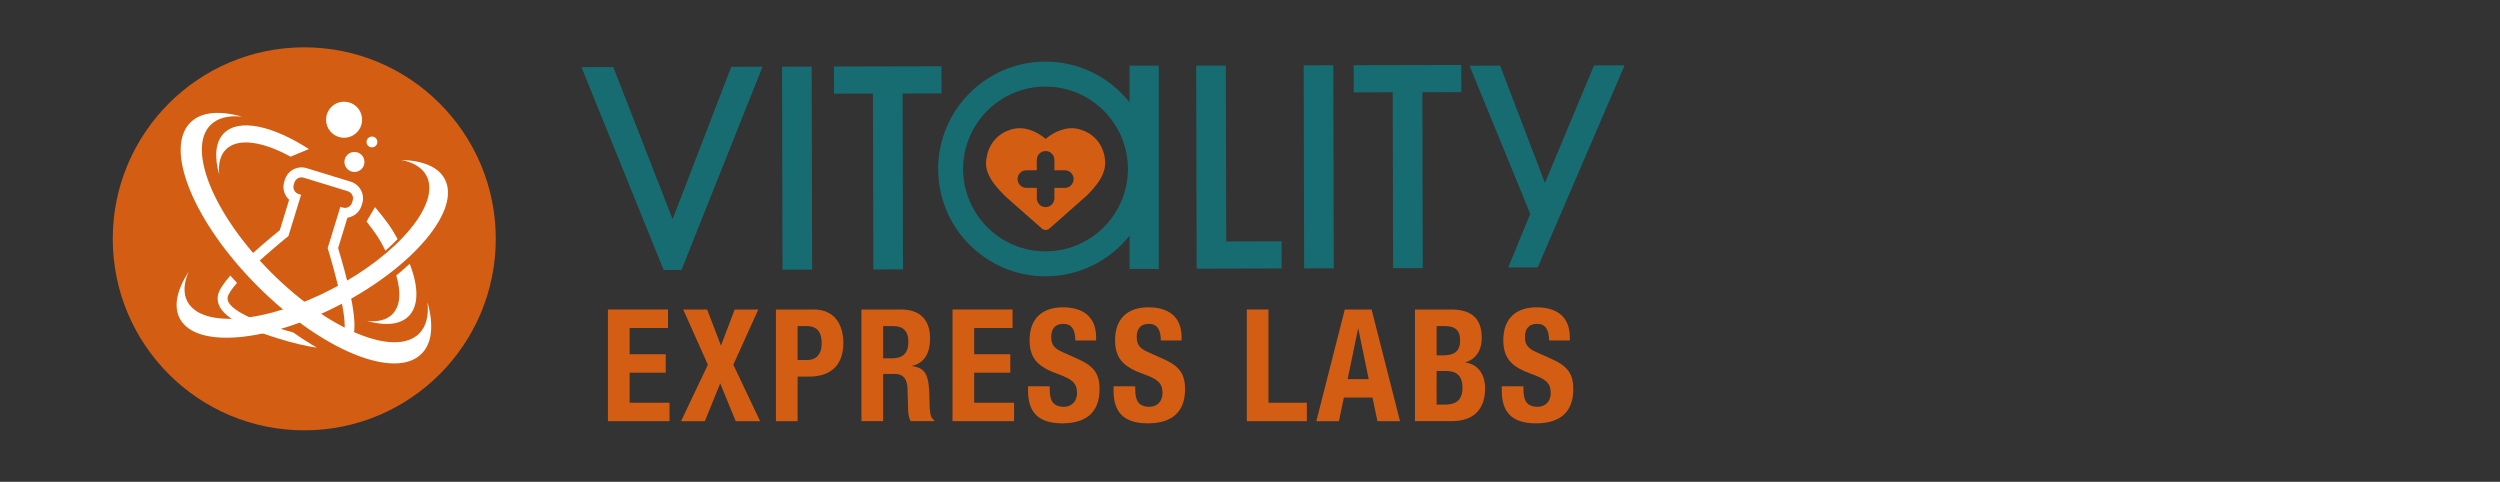 <?xml version="1.0" encoding="utf-8"?>
<!-- Generator: Adobe Illustrator 16.0.3, SVG Export Plug-In . SVG Version: 6.00 Build 0)  -->
<!DOCTYPE svg PUBLIC "-//W3C//DTD SVG 1.1//EN" "http://www.w3.org/Graphics/SVG/1.1/DTD/svg11.dtd">
<svg version="1.1" id="Layer_1" xmlns="http://www.w3.org/2000/svg" xmlns:xlink="http://www.w3.org/1999/xlink" x="0px" y="0px"
	 width="550px" height="106px" viewBox="0 0 550 106" enable-background="new 0 0 550 106" xml:space="preserve">
<rect x="0" y="0" width="550" height="106" fill="#333333" stroke="none"/>
<g id="Layer_1_1_" display="none">
	<g display="inline">
		<circle fill="#C84708" cx="57.59" cy="52.441" r="41.073"/>
		<g>
			<path fill="#FFFFFF" d="M39.039,65.593c-0.366-0.381-0.965-0.381-1.331,0c-0.368,0.384-0.368,1.005,0,1.388
				c2.536,2.646,2.536,6.939,0,9.586c-0.186,0.19-0.278,0.438-0.278,0.691c0,0.246,0.092,0.499,0.278,0.693
				c0.366,0.38,0.964,0.38,1.331,0C42.311,74.541,42.311,69.002,39.039,65.593z"/>
			<circle fill="#FFFFFF" cx="32.655" cy="71.817" r="1.406"/>
			<path fill="#FFFFFF" d="M40.294,62.904c-0.366,0.382-0.366,1.002,0,1.388c3.964,4.124,3.964,10.836,0,14.966
				c-0.184,0.19-0.277,0.442-0.277,0.693c0,0.247,0.093,0.497,0.277,0.693c0.366,0.381,0.963,0.381,1.331,0
				c2.275-2.371,3.529-5.521,3.529-8.869c0-3.355-1.254-6.5-3.529-8.871C41.257,62.523,40.66,62.523,40.294,62.904z"/>
			<path fill="#FFFFFF" d="M89.75,48.839L58.544,17.632c-0.46-0.46-1.274-0.46-1.732,0L44.247,30.196v-3.762
				c0-0.579-0.549-1.045-1.225-1.045H34.85c-0.677,0-1.226,0.467-1.226,1.045V40.32c0,0.142,0.035,0.28,0.095,0.401l-8.441,8.44
				c-0.351,0.351-0.454,0.878-0.265,1.333c0.189,0.458,0.637,0.759,1.133,0.759h4.676c0.134,0,0.229,0.003,0.299,0.012
				c0.008,0.07,0.015,0.169,0.015,0.302V66.67c0,0.036,0.002,0.073,0.005,0.109c-2.201,0.621-3.819,2.645-3.819,5.041
				c0,2.891,2.353,5.242,5.239,5.242c2.892,0,5.243-2.354,5.243-5.242c0-2.538-1.813-4.659-4.216-5.137
				c0-0.007,0.001-0.018,0.001-0.021V51.571c0-1.862-0.905-2.767-2.767-2.767h-1.719L57.676,20.23l28.226,28.226
				c-0.771-0.002-1.51-0.008-1.966-0.008c-2.497,0-2.514,1.878-2.528,3.464h0.024v16.898c0,6.357-5.177,11.539-11.541,11.539
				c-6.364,0-11.542-5.182-11.542-11.539v-7.442l9.545-8.432c4.176-4.176,5.391-7.082,4.48-10.715
				c-0.819-3.272-3.093-5.588-6.404-6.52c-0.255-0.07-0.51-0.127-0.765-0.17c-0.439-0.645-1.178-1.064-2.017-1.064
				c-1.348,0-2.443,1.094-2.443,2.442c0,1.351,1.094,2.443,2.443,2.443c1.015,0,1.884-0.618,2.254-1.497
				c3.168,0.916,4.352,3.165,4.784,4.902c0.614,2.445,0.172,4.542-3.848,8.565l-9.187,8.111l-9.032-7.963
				c-4.602-4.6-4.572-6.437-4.004-8.715c0.437-1.744,1.628-4.006,4.827-4.915c0.366,0.886,1.239,1.51,2.257,1.51
				c1.348,0,2.443-1.093,2.443-2.443c0-1.348-1.094-2.442-2.443-2.442c-0.834,0-1.571,0.42-2.011,1.057
				c-0.273,0.044-0.543,0.102-0.816,0.177c-3.312,0.931-5.586,3.245-6.404,6.52c-0.827,3.309-0.346,5.889,4.635,10.867l9.254,8.158
				v7.564c0,7.715,6.277,13.99,13.994,13.99c7.715,0,13.992-6.275,13.992-13.99V51.331h-0.017c0.003-0.16,0.01-0.311,0.02-0.429
				c0.016-0.001,0.033-0.001,0.048-0.001c1.301,0,4.933,0.027,4.933,0.027c0.502,0.013,0.95-0.292,1.143-0.75
				C90.205,49.72,90.102,49.19,89.75,48.839z M35.96,71.822c0,1.875-1.523,3.396-3.398,3.396c-1.872,0-3.396-1.521-3.396-3.396
				c0-1.872,1.523-3.396,3.396-3.396C34.437,68.428,35.96,69.95,35.96,71.822z M41.797,32.648l-5.722,5.719V27.481h5.722V32.648z"/>
		</g>
		<path fill="#FFFFFF" d="M65.855,44.763c-0.443-1.771-1.674-3.021-3.466-3.525c-1.76-0.494-3.541,0.325-4.75,1.354
			c-1.217-1.03-2.993-1.847-4.751-1.354c-1.792,0.504-3.023,1.755-3.466,3.525c-0.446,1.79-0.186,3.188,2.508,5.88l5.167,4.557
			c0.153,0.136,0.348,0.204,0.542,0.204c0.192,0,0.385-0.067,0.539-0.205l5.251-4.639C65.69,48.301,66.347,46.73,65.855,44.763z
			 M60.646,49.286H59.01v1.633c0,0.764-0.619,1.383-1.382,1.383c-0.763,0-1.38-0.619-1.38-1.383v-1.633h-1.636
			c-0.763,0-1.38-0.622-1.38-1.383c0-0.766,0.617-1.379,1.38-1.379h1.636v-1.636c0-0.762,0.617-1.381,1.38-1.381
			c0.763,0,1.382,0.619,1.382,1.381v1.636h1.635c0.761,0,1.38,0.616,1.38,1.379C62.024,48.664,61.407,49.286,60.646,49.286z"/>
	</g>
	<g display="inline">
		<g>
			<path fill="#08483C" d="M128.931,53.852c0.311,0.066,0.57,0.104,0.811,0.104c1.341,0,2.266-1,2.999-3.226l15.997-38.948h-3.07
				l-16.126,38.456L113.144,11.78h-3.324l16.411,38.896C127.162,52.698,127.97,53.646,128.931,53.852z"/>
			<path fill="#08483C" d="M153.287,15.688c1.225,0,2.18-0.926,2.18-2.11c0-1.22-0.918-2.106-2.18-2.106
				c-1.141,0-2.178,1.003-2.178,2.106C151.108,14.762,152.067,15.688,153.287,15.688z"/>
			<rect x="151.888" y="21.064" fill="#08483C" width="2.879" height="32.588"/>
			<path fill="#08483C" d="M162.344,40.406c0,5.19,0.792,7.852,3.025,10.166c2.149,2.157,4.83,3.083,8.96,3.083h0.231V51.03
				l-0.225-0.006c-6.812-0.226-9.112-2.962-9.112-10.84V23.698h9.337v-2.633h-9.337v-9.142h-2.879v9.142h-5.68v2.633h5.68V40.406z"
				/>
			<path fill="#08483C" d="M177.53,49.333c3.25,3.172,7.623,4.92,12.313,4.92c6.17,0,11.241-2.67,14.708-7.729v7.128h2.875V40.105
				c0-5.841-0.567-8.447-2.516-11.628c-3.004-5.037-8.745-8.165-14.99-8.165c-4.699,0-9.086,1.75-12.351,4.932
				c-3.274,3.184-5.077,7.477-5.077,12.078C172.493,41.896,174.282,46.163,177.53,49.333z M189.922,51.62
				c-8.024,0-14.549-6.413-14.549-14.299c0-7.925,6.597-14.375,14.705-14.375c8.074,0,14.395,6.412,14.395,14.599
				C204.472,45.307,197.944,51.62,189.922,51.62z"/>
			<rect x="213.885" y="11.777" fill="#08483C" width="2.877" height="41.875"/>
			<rect x="224.106" y="21.064" fill="#08483C" width="2.879" height="32.588"/>
			<path fill="#08483C" d="M225.508,15.688c1.222,0,2.175-0.926,2.175-2.11c0-1.22-0.917-2.106-2.175-2.106
				c-1.143,0-2.179,1.003-2.179,2.106C223.33,14.762,224.286,15.688,225.508,15.688z"/>
			<path fill="#08483C" d="M234.563,40.406c0,5.195,0.792,7.854,3.028,10.166c2.146,2.157,4.83,3.083,8.954,3.083h0.234V51.03
				l-0.229-0.006c-6.809-0.226-9.11-2.962-9.11-10.84V23.698h9.337v-2.633h-9.337v-9.142h-2.878v9.142h-5.677v2.633h5.677
				L234.563,40.406L234.563,40.406z"/>
			<path fill="#08483C" d="M273.034,20.854V39.05c0,4.063-0.309,6.031-1.218,7.804c-1.437,2.847-4.985,4.917-8.432,4.917
				c-3.555,0-6.985-2.141-8.343-5.206c-0.831-1.897-1.072-3.6-1.072-7.589V20.854h-2.881v18.122c0,5.069,0.063,5.954,1.033,8.291
				c1.812,4.27,6.374,7.135,11.338,7.135c3.746,0,6.131-1.102,9.573-4.485v6.024c0,3.683,0,4.557-0.813,6.102
				c-0.89,1.678-2.189,2.587-6.509,2.587l-155.796-0.047v0.45l0,0v1.945v0.227l155.797,0.061c4.73,0,7.269-0.938,8.763-3.244
				c0.894-1.385,1.436-2.636,1.436-8.338v-34.83H273.034z"/>
		</g>
		<path fill="#C84708" d="M199.602,34.96c-0.52-2.083-1.968-3.556-4.073-4.147c-2.069-0.581-4.163,0.383-5.586,1.591
			c-1.428-1.211-3.519-2.17-5.584-1.591c-2.109,0.591-3.553,2.064-4.076,4.147c-0.524,2.104-0.218,3.746,2.949,6.911l6.078,5.359
			c0.182,0.16,0.407,0.239,0.634,0.239s0.454-0.079,0.636-0.243l6.172-5.454C199.407,39.117,200.18,37.272,199.602,34.96z
			 M193.111,40.511h-1.725v1.723c0,0.804-0.652,1.456-1.454,1.456c-0.805,0-1.46-0.653-1.46-1.456v-1.723h-1.722
			c-0.802,0-1.456-0.655-1.456-1.459c0-0.803,0.654-1.453,1.456-1.453h1.722v-1.727c0-0.804,0.655-1.455,1.46-1.455
			c0.803,0,1.454,0.652,1.454,1.455V37.6h1.725c0.801,0,1.456,0.649,1.456,1.453C194.566,39.856,193.912,40.511,193.111,40.511z"/>
		<g>
			<g>
				<path fill="#C84708" d="M118.313,87.643c0,2.181-0.63,3.105-2.105,3.105c-1.479,0-2.108-0.93-2.108-3.105V74.021h-4.462v13.621
					c0,4.313,2.151,6.416,6.571,6.416c4.297,0,6.568-2.229,6.568-6.416V74.021h-4.462v13.621H118.313L118.313,87.643z"/>
				<path fill="#C84708" d="M139.236,89.846c-0.05-3.535-0.328-5.316-2.564-5.927c1.754-0.679,2.674-2.295,2.674-4.722
					c0-3.289-2.01-5.176-5.512-5.176h-7.626V93.68h4.463v-8.119h1.911c1.382,0,2.08,0.722,2.135,2.198l0.112,3.687
					c0.027,0.769,0.112,1.557,0.542,2.146l0.07,0.098h4.683V93.15l-0.126-0.063C139.379,92.775,139.261,91.834,139.236,89.846z
					 M130.672,77.328h1.662c1.692,0,2.551,0.82,2.551,2.436c0,1.832-0.854,2.649-2.774,2.649h-1.438L130.672,77.328L130.672,77.328z
					"/>
				<path fill="#C84708" d="M149.426,86.177h2.639v1.736c0,1.979-1.486,2.836-2.246,2.836c-2.102,0-2.524-2.793-2.524-7.302
					c0-4.611,0.724-6.494,2.497-6.494c1.505,0,2.051,1.793,2.051,2.997v0.229h4.296V79.95c0-4.243-2.095-6.306-6.403-6.306
					c-4.904,0-6.903,2.895-6.903,9.981c0,6.604,1.002,10.429,6.125,10.429c1.769,0,3.055-0.563,3.997-1.736v1.358h3.405v-10.81
					h-6.936v3.309L149.426,86.177L149.426,86.177z"/>
				<polygon fill="#C84708" points="164.311,85.344 170.985,85.344 170.985,81.713 164.311,81.713 164.311,77.652 171.403,77.652 
					171.403,74.021 159.851,74.021 159.851,93.682 171.68,93.682 171.68,90.048 164.311,90.048 				"/>
				<polygon fill="#C84708" points="184.094,86.268 179.589,74.021 174.584,74.021 174.584,93.682 178.713,93.682 178.713,81.15 
					183.273,93.682 188.222,93.682 188.222,74.021 184.094,74.021 				"/>
				<polygon fill="#C84708" points="190.849,77.652 195.187,77.652 195.187,93.682 199.649,93.682 199.649,77.652 203.987,77.652 
					203.987,74.021 190.849,74.021 				"/>
				<path fill="#C84708" d="M223.295,86.109c0,4.276-1.124,4.639-2.274,4.639c-1.364,0-2.329-0.475-2.329-6.63
					c0-5.558,0.511-7.166,2.274-7.166c1.595,0,2.162,0.987,2.162,3.778v0.229h4.46V80.73c0-3.301-0.724-7.088-6.372-7.088
					c-6.454,0-6.987,4.825-6.987,10.203c0,5.383,0.534,10.206,6.987,10.206c5.795,0,6.539-4.243,6.539-7.944v-0.229h-4.461
					L223.295,86.109L223.295,86.109z"/>
				<path fill="#C84708" d="M234.358,74.021l-5.379,19.655h4.655l0.915-4.063h4.919l0.917,4.063h4.655l-5.381-19.655H234.358z
					 M238.67,85.988h-3.32l1.66-7.478L238.67,85.988z"/>
				<path fill="#C84708" d="M260.285,89.846c-0.048-3.535-0.326-5.316-2.562-5.927c1.756-0.679,2.675-2.295,2.675-4.722
					c0-3.289-2.008-5.176-5.514-5.176h-7.624V93.68h4.461v-8.119h1.911c1.381,0,2.081,0.722,2.134,2.198l0.112,3.688
					c0.029,0.767,0.114,1.554,0.544,2.146l0.07,0.099h4.682V93.15l-0.125-0.063C260.431,92.775,260.312,91.834,260.285,89.846z
					 M251.723,77.328h1.66c1.694,0,2.554,0.82,2.554,2.436c0,1.832-0.858,2.649-2.776,2.649h-1.438V77.328z"/>
				<polygon fill="#C84708" points="268.542,90.048 268.542,85.344 275.215,85.344 275.215,81.713 268.542,81.713 268.542,77.652 
					275.632,77.652 275.632,74.021 264.081,74.021 264.081,93.682 275.911,93.682 275.911,90.048 				"/>
			</g>
		</g>
	</g>
</g>
<g>
	<g>
		<path fill="#D35E13" d="M146.959,68.093v4.061h-8.444v5.778h7.947v4.059h-7.947v6.607h8.774v4.057h-13.543V68.093H146.959z"/>
		<path fill="#D35E13" d="M150.304,68.093h5.266l3.045,7.947l3.014-7.947h5.198l-5.498,12.145l5.895,12.421h-5.366l-3.412-8.325
			l-3.378,8.325h-5.232l5.895-12.421L150.304,68.093z"/>
		<path fill="#D35E13" d="M170.704,68.093h8.345c4.835,0,6.49,3.679,6.49,7.359c0,5.093-3.014,7.401-7.517,7.401h-2.549v9.805
			h-4.769V68.093z M175.473,79.205h2.12c1.887,0,3.179-1.17,3.179-3.68c0-2.409-0.927-3.785-3.312-3.785h-1.986L175.473,79.205
			L175.473,79.205z"/>
		<path fill="#D35E13" d="M189.515,68.093h8.809c3.908,0,6.292,2.132,6.292,6.332c0,3.268-1.26,5.469-3.941,6.055v0.065
			c3.246,0.445,3.741,2.309,3.809,7.501c0.032,2.581,0.165,3.925,1.06,4.405v0.201h-5.166c-0.464-0.686-0.563-1.616-0.597-2.578
			l-0.132-4.715c-0.066-1.928-0.894-3.097-2.814-3.097h-2.549v10.39h-4.768v-24.56H189.515z M194.285,78.827h1.986
			c2.285,0,3.575-1.034,3.575-3.681c0-2.271-1.157-3.406-3.311-3.406h-2.251V78.827L194.285,78.827z"/>
		<path fill="#D35E13" d="M222.764,68.093v4.061h-8.444v5.778h7.947v4.059h-7.947v6.607h8.775v4.057h-13.543V68.093H222.764z"/>
		<path fill="#D35E13" d="M230.944,84.986v0.723c0,2.306,0.63,3.785,3.146,3.785c1.457,0,2.849-0.964,2.849-3.027
			c0-2.235-1.094-3.063-4.239-4.197c-4.238-1.515-6.193-3.337-6.193-7.434c0-4.781,2.815-7.228,7.319-7.228
			c4.237,0,7.317,1.894,7.317,6.606v0.687h-4.569c0-2.307-0.762-3.646-2.585-3.646c-2.152,0-2.714,1.414-2.714,2.857
			c0,1.512,0.429,2.441,2.45,3.337l3.677,1.651c3.576,1.616,4.503,3.51,4.503,6.505c0,5.196-3.046,7.532-8.211,7.532
			c-5.399,0-7.519-2.61-7.519-7.154v-0.997H230.944z"/>
		<path fill="#D35E13" d="M249.754,84.986v0.723c0,2.306,0.629,3.785,3.146,3.785c1.458,0,2.849-0.964,2.849-3.027
			c0-2.235-1.093-3.063-4.239-4.197c-4.239-1.515-6.194-3.337-6.194-7.434c0-4.781,2.815-7.228,7.318-7.228
			c4.238,0,7.318,1.894,7.318,6.606v0.687h-4.57c0-2.307-0.762-3.646-2.584-3.646c-2.152,0-2.715,1.414-2.715,2.857
			c0,1.512,0.431,2.441,2.451,3.337l3.677,1.651c3.575,1.616,4.502,3.51,4.502,6.505c0,5.196-3.046,7.532-8.211,7.532
			c-5.397,0-7.517-2.61-7.517-7.154v-0.997H249.754z"/>
		<path fill="#D35E13" d="M274.295,92.658V68.093h4.769V88.6h8.444v4.059H274.295z"/>
		<path fill="#D35E13" d="M295.854,68.093h5.894l6.258,24.565h-4.967l-1.094-5.196h-6.291l-1.092,5.196h-4.968L295.854,68.093z
			 M296.482,83.404h4.637l-2.287-11.048h-0.065L296.482,83.404z"/>
		<path fill="#D35E13" d="M311.288,68.093h7.979c3.907,0,6.723,1.511,6.723,6.229c0,2.648-1.227,4.679-3.577,5.365v0.069
			c2.617,0.377,4.306,2.439,4.306,5.708c0,3.854-1.819,7.19-7.386,7.19h-8.043L311.288,68.093L311.288,68.093z M316.055,78.175
			h1.357c2.617,0,3.809-0.929,3.809-3.235c0-2.341-1.092-3.201-3.442-3.201h-1.722L316.055,78.175L316.055,78.175z M316.055,89.012
			h1.854c2.285,0,3.838-0.861,3.838-3.715c0-2.855-1.553-3.683-3.643-3.683h-2.054L316.055,89.012L316.055,89.012z"/>
		<path fill="#D35E13" d="M335.163,84.986v0.723c0,2.306,0.627,3.785,3.146,3.785c1.457,0,2.849-0.964,2.849-3.027
			c0-2.235-1.094-3.063-4.239-4.197c-4.237-1.515-6.191-3.337-6.191-7.434c0-4.781,2.813-7.228,7.317-7.228
			c4.239,0,7.317,1.894,7.317,6.606v0.687h-4.571c0-2.307-0.762-3.646-2.583-3.646c-2.149,0-2.717,1.414-2.717,2.857
			c0,1.512,0.432,2.441,2.452,3.337l3.675,1.651c3.577,1.616,4.504,3.51,4.504,6.505c0,5.196-3.047,7.532-8.211,7.532
			c-5.398,0-7.518-2.61-7.518-7.154v-0.997H335.163z"/>
	</g>
	<path fill="#D35E13" d="M242.896,33.953c-0.689-2.77-2.619-4.73-5.418-5.515c-2.752-0.771-5.537,0.511-7.429,2.117
		c-1.9-1.613-4.682-2.887-7.429-2.117c-2.8,0.787-4.723,2.747-5.416,5.515c-0.701,2.8-0.292,4.984,3.916,9.194l8.083,7.125
		c0.242,0.215,0.541,0.317,0.845,0.317c0.305,0,0.607-0.101,0.845-0.319l8.21-7.253C242.638,39.484,243.664,37.028,242.896,33.953z
		 M234.263,41.336h-2.296v2.291c0,1.066-0.866,1.936-1.93,1.936c-1.075,0-1.943-0.87-1.943-1.936v-2.291h-2.291
		c-1.068,0-1.936-0.87-1.936-1.939c0-1.069,0.868-1.935,1.936-1.935h2.291v-2.292c0-1.069,0.868-1.936,1.943-1.936
		c1.064,0,1.93,0.867,1.93,1.936v2.292h2.296c1.065,0,1.935,0.866,1.935,1.935C236.197,40.467,235.327,41.336,234.263,41.336z"/>
	<g>
		<path fill="#176C71" d="M263.26,59.111l-0.1-44.67l6.519-0.015l0.085,38.693l12.187-0.036l0.013,5.976L263.26,59.111z"/>
		<path fill="#176C71" d="M286.912,59.044l-0.1-44.669l6.518-0.017l0.1,44.671L286.912,59.044z"/>
		<path fill="#176C71" d="M306.484,58.994l-0.088-38.693l-8.57,0.021l-0.012-5.978l23.66-0.051l0.015,5.975l-8.57,0.02l0.085,38.692
			L306.484,58.994z"/>
		<path fill="#176C71" d="M146.007,59.396l-18.088-44.629l7.002-0.013l13.054,33.471l12.901-33.529l6.881-0.016l-17.828,44.707
			L146.007,59.396z"/>
		<path fill="#176C71" d="M172.15,59.331l-0.1-44.668l6.519-0.016l0.1,44.67L172.15,59.331z"/>
		<path fill="#176C71" d="M192.137,59.28l-0.086-38.694l-8.57,0.021l-0.016-5.977l23.663-0.053l0.014,5.977l-8.57,0.022l0.085,38.69
			L192.137,59.28z"/>
		<g>
			<path fill="#176C71" d="M331.811,58.837l4.842-11.787L323.3,14.456l6.728-0.015l9.856,25.813l10.8-25.858l6.729-0.014
				l-19.113,44.442L331.811,58.837z"/>
		</g>
		<path fill="#176C71" d="M248.504,14.447v8.061c-4.331-5.447-11.008-8.95-18.493-8.95c-13.022,0-23.617,10.593-23.617,23.616
			s10.594,23.616,23.617,23.616c7.484,0,14.162-3.5,18.493-8.949v7.327h6.418V14.447H248.504z M230.013,55.304
			c-9.997,0-18.129-8.134-18.129-18.13c0-9.998,8.132-18.129,18.129-18.129c9.994,0,18.129,8.131,18.129,18.129
			C248.141,47.17,240.007,55.304,230.013,55.304z"/>
	</g>
</g>
<g>
	<path fill="#FFFFFF" d="M41.423,81.636c-3.033,0-5.501-2.468-5.501-5.5c0-3.033,2.467-5.498,5.501-5.498
		c3.034,0,5.5,2.461,5.5,5.498C46.922,79.168,44.456,81.636,41.423,81.636z M41.423,72.568c-1.966,0-3.567,1.602-3.567,3.572
		c0,1.969,1.599,3.568,3.567,3.568c1.966,0,3.566-1.602,3.566-3.568C44.989,74.172,43.39,72.568,41.423,72.568z"/>
	<path fill="#FFFFFF" d="M48.22,69.597c-0.385-0.398-1.011-0.398-1.397,0c-0.386,0.402-0.386,1.055,0,1.46
		c2.662,2.771,2.662,7.286,0,10.059c-0.196,0.199-0.292,0.459-0.292,0.727c0,0.259,0.096,0.524,0.292,0.724
		c0.386,0.403,1.012,0.403,1.397,0C51.655,78.989,51.655,73.174,48.22,69.597z"/>
	<path fill="#FFFFFF" d="M40.043,76.127c0-0.813,0.662-1.474,1.476-1.474c0.812,0,1.475,0.66,1.475,1.474s-0.662,1.479-1.475,1.479
		S40.043,76.943,40.043,76.127z"/>
	<path fill="#FFFFFF" d="M50.935,85.396c2.39-2.486,3.705-5.789,3.705-9.311c0-3.517-1.315-6.816-3.705-9.308
		c-0.384-0.403-1.012-0.403-1.396,0c-0.383,0.403-0.383,1.047,0,1.459c4.16,4.328,4.16,11.376,0,15.702
		c-0.193,0.204-0.289,0.468-0.289,0.731c0,0.259,0.098,0.522,0.289,0.724C49.923,85.797,50.55,85.797,50.935,85.396z"/>
	<path fill="#FFFFFF" d="M41.627,81.552c-3.014,0-5.466-2.452-5.466-5.465c0-3.017,2.452-5.466,5.466-5.466
		c3.014,0,5.465,2.45,5.465,5.466C47.092,79.1,44.641,81.552,41.627,81.552z M41.627,72.544c-1.954,0-3.543,1.589-3.543,3.545
		c0,1.953,1.59,3.547,3.543,3.547c1.955,0,3.543-1.592,3.543-3.547C45.17,74.133,43.581,72.544,41.627,72.544z"/>
	<path fill="#FFFFFF" d="M48.379,69.593c-0.381-0.398-1.004-0.398-1.388,0c-0.382,0.398-0.382,1.047,0,1.445
		c2.646,2.759,2.646,7.236,0,9.996c-0.193,0.197-0.29,0.458-0.29,0.722c0,0.258,0.097,0.521,0.29,0.72
		c0.383,0.401,1.006,0.401,1.388,0C51.794,78.923,51.794,73.144,48.379,69.593z"/>
	<path fill="#FFFFFF" d="M40.255,76.079c0-0.808,0.658-1.464,1.466-1.464c0.807,0,1.466,0.656,1.466,1.464
		c0,0.81-0.659,1.469-1.466,1.469C40.914,77.548,40.255,76.889,40.255,76.079z"/>
	<path fill="#FFFFFF" d="M51.077,85.288c2.374-2.473,3.68-5.753,3.68-9.255c0-3.495-1.307-6.775-3.68-9.249
		c-0.384-0.402-1.006-0.402-1.388,0c-0.381,0.396-0.381,1.043,0,1.443c4.135,4.301,4.135,11.304,0,15.611
		c-0.192,0.197-0.287,0.459-0.287,0.721c0,0.259,0.096,0.521,0.287,0.721C50.071,85.687,50.693,85.687,51.077,85.288z"/>
	<path fill="#FFFFFF" d="M83.15,45.215c-0.853-3.416-3.226-5.827-6.677-6.798c-0.321-0.087-0.643-0.156-0.961-0.201v2.344
		c0.112,0.022,0.225,0.048,0.336,0.082c3.36,0.94,4.607,3.31,5.062,5.134c0.638,2.549,0.18,4.736-4.013,8.933l-9.582,8.461
		l-9.42-8.305c-4.8-4.799-4.769-6.712-4.176-9.087c0.457-1.825,1.705-4.195,5.064-5.136c0.348-0.098,0.699-0.157,1.05-0.184v-2.311
		c-0.558,0.029-1.115,0.117-1.673,0.271c-3.455,0.971-5.826,3.383-6.681,6.796c-0.862,3.451-0.36,6.141,4.834,11.333l9.96,8.783
		c0.297,0.262,0.668,0.392,1.04,0.392c0.372,0,0.745-0.13,1.041-0.394l10.122-8.945C82.831,52.035,84.099,49.007,83.15,45.215z"/>
	<circle fill="#FFFFFF" cx="61.107" cy="39.679" r="2.547"/>
	<path fill="#FFFFFF" d="M41.418,71.991c-0.706,0-1.279-0.571-1.279-1.279V54.967c0-0.139-0.007-0.239-0.015-0.314
		c-0.071-0.009-0.174-0.014-0.313-0.014h-4.877c-0.519,0-0.985-0.312-1.182-0.789c-0.198-0.479-0.088-1.025,0.276-1.392
		l32.886-32.887c0.479-0.479,1.329-0.479,1.807,0l32.546,32.544c0.367,0.368,0.476,0.918,0.274,1.399
		c-0.199,0.477-0.665,0.795-1.189,0.783c0,0-3.79-0.031-5.145-0.031c-0.019,0-0.036,0-0.051,0.002
		c-0.023,0.258-0.027,0.66-0.03,0.999l-1.279,0.068l-1.279-0.012c0.015-1.656,0.034-3.615,2.638-3.615
		c0.474,0,1.245,0.005,2.047,0.011L67.819,22.281l-29.801,29.8h1.792c1.939,0,2.883,0.945,2.883,2.885v15.745
		C42.695,71.42,42.124,71.991,41.418,71.991z"/>
	<path fill="#FFFFFF" d="M44.011,44.324c-0.704,0-1.278-0.487-1.278-1.089V28.753c0-0.602,0.573-1.09,1.278-1.09h8.523
		c0.706,0,1.279,0.488,1.279,1.09v7.108c0,0.602-0.573,1.091-1.279,1.091c-0.705,0-1.278-0.489-1.278-1.091v-6.018h-5.966v13.391
		C45.29,43.836,44.718,44.324,44.011,44.324z"/>
	<circle fill="#FFFFFF" cx="73.57" cy="39.679" r="2.548"/>
	<path fill="#FFFFFF" d="M80.559,87.538c-8.047,0-14.593-6.545-14.593-14.589v-8.654h2.556v8.654
		c0,6.635,5.399,12.032,12.037,12.032s12.037-5.397,12.037-12.032V54.717h2.556v18.23C95.153,80.993,88.605,87.538,80.559,87.538z"
		/>
	<path fill="#FFFFFF" d="M76.347,47.868c-0.461-1.849-1.747-3.154-3.614-3.678c-1.835-0.516-3.693,0.338-4.953,1.412
		c-1.27-1.074-3.122-1.925-4.956-1.412c-1.867,0.524-3.152,1.829-3.613,3.678c-0.466,1.868-0.195,3.324,2.616,6.13l5.39,4.755
		c0.16,0.138,0.361,0.211,0.563,0.211c0.2,0,0.4-0.073,0.563-0.214l5.476-4.836C76.175,51.558,76.861,49.917,76.347,47.868z"/>
	<g>
		<g>
			<path fill="#B95E20" d="M67.768,46.555c-0.796,0-1.44,0.645-1.44,1.441v6.292c0,0.797,0.644,1.441,1.44,1.441
				c0.796,0,1.44-0.645,1.44-1.441v-6.292C69.208,47.2,68.563,46.555,67.768,46.555z"/>
			<path fill="#B95E20" d="M72.353,51.14c0-0.796-0.646-1.439-1.438-1.439h-6.292c-0.795,0-1.439,0.643-1.439,1.439
				c0,0.796,0.644,1.441,1.439,1.441h6.292C71.708,52.582,72.353,51.936,72.353,51.14z"/>
		</g>
	</g>
	<g>
		<circle fill="#D35E13" cx="66.938" cy="52.543" r="42.131"/>
	</g>
	<g>
		<circle fill="#FFFFFF" cx="77.976" cy="35.629" r="2.204"/>
		<circle fill="#FFFFFF" cx="81.828" cy="31.232" r="1.19"/>
		<circle fill="#FFFFFF" cx="75.698" cy="26.34" r="3.962"/>
		<g>
			<path fill="#FFFFFF" d="M53.627,57.556c0.481,0.551,0.976,1.102,1.482,1.65c3.793-3.625,8.344-7.275,8.344-7.275l2.786-9.08
				l-0.531-0.161c-0.863-0.266-1.352-1.18-1.085-2.046l0.144-0.47c0.266-0.864,1.183-1.348,2.047-1.083l9.693,2.975
				c0.87,0.265,1.352,1.182,1.087,2.043l-0.146,0.472c-0.263,0.864-1.175,1.348-2.046,1.083l-0.526-0.162l-2.785,9.081
				c0,0,4.841,15.701,3.517,18.635c-0.178,0.394-0.51,0.681-0.957,0.888c0.79,0.369,1.571,0.697,2.327,0.986
				c0.253-0.283,0.461-0.609,0.625-0.975c1.401-3.104-1.321-13.296-3.22-19.534l2.053-6.689c1.421-0.207,2.666-1.206,3.112-2.666
				l0.144-0.47c0.624-2.02-0.52-4.166-2.539-4.787l-9.696-2.974c-2.02-0.621-4.167,0.518-4.787,2.539l-0.143,0.47
				c-0.45,1.458,0.026,2.985,1.08,3.951l-2.051,6.692C59.195,52.556,56.205,55.072,53.627,57.556z"/>
			<path fill="#FFFFFF" d="M64.538,73.155c-0.945-0.257-1.83-0.516-2.596-0.752c-4.329-1.326-12.348-4.123-11.85-7.015
				c0.126-0.735,0.917-1.857,2.053-3.144c-0.503-0.542-0.994-1.078-1.475-1.621c-1.494,1.709-2.54,3.252-2.735,4.387
				c-0.611,3.543,3.515,6.466,13.367,9.488c3.349,1.022,6.14,1.684,8.418,1.982C68.021,75.509,66.285,74.398,64.538,73.155z"/>
		</g>
		<path fill="#FFFFFF" d="M41.874,26.964c2.369-2.37,6.422-2.691,11.343-1.305c-2.922-0.304-5.318,0.262-6.895,1.832
			c-5.277,5.28,0.716,19.833,13.387,32.506c12.673,12.672,27.22,18.662,32.503,13.385c1.574-1.572,2.137-3.972,1.833-6.89
			c1.387,4.913,1.068,8.968-1.303,11.335c-5.856,5.858-21.984-0.786-36.032-14.828C42.662,48.948,36.02,32.816,41.874,26.964z"/>
		<path fill="#FFFFFF" d="M49.275,29.294c3.305-3.303,10.67-1.665,18.678,3.499l-4.032,1.675c-6.169-3.384-11.603-4.2-14.218-1.589
			c-1.265,1.268-1.722,3.2-1.471,5.554C47.11,34.469,47.367,31.204,49.275,29.294z"/>
		<path fill="#FFFFFF" d="M39.549,70.066c-1.427-2.718-0.606-6.35,1.945-10.271c-1.062,2.472-1.221,4.727-0.274,6.524
			c3.18,6.053,17.539,4.77,32.063-2.865C87.81,55.818,97.008,44.72,93.825,38.667c-0.947-1.802-2.89-2.947-5.526-3.476
			c4.678,0.122,8.136,1.505,9.56,4.224c3.527,6.708-6.666,19.009-22.772,27.476C58.988,75.354,43.076,76.776,39.549,70.066z"/>
		<g>
			<path fill="#FFFFFF" d="M87.474,52.608c-1.489-2.777-2.595-4.146-4.969-7.052l-1.869,3.177c2.104,2.721,2.935,3.879,4.152,6.422
				C85.752,54.31,86.65,53.458,87.474,52.608z"/>
			<path fill="#FFFFFF" d="M87.174,60.604c1.104,3.703,0.905,6.76-0.863,8.53c-1.267,1.268-3.197,1.723-5.552,1.476
				c3.962,1.12,7.229,0.859,9.138-1.048c2.282-2.285,2.205-6.51,0.236-11.538C89.211,58.887,88.223,59.75,87.174,60.604z"/>
		</g>
	</g>
</g>
</svg>
